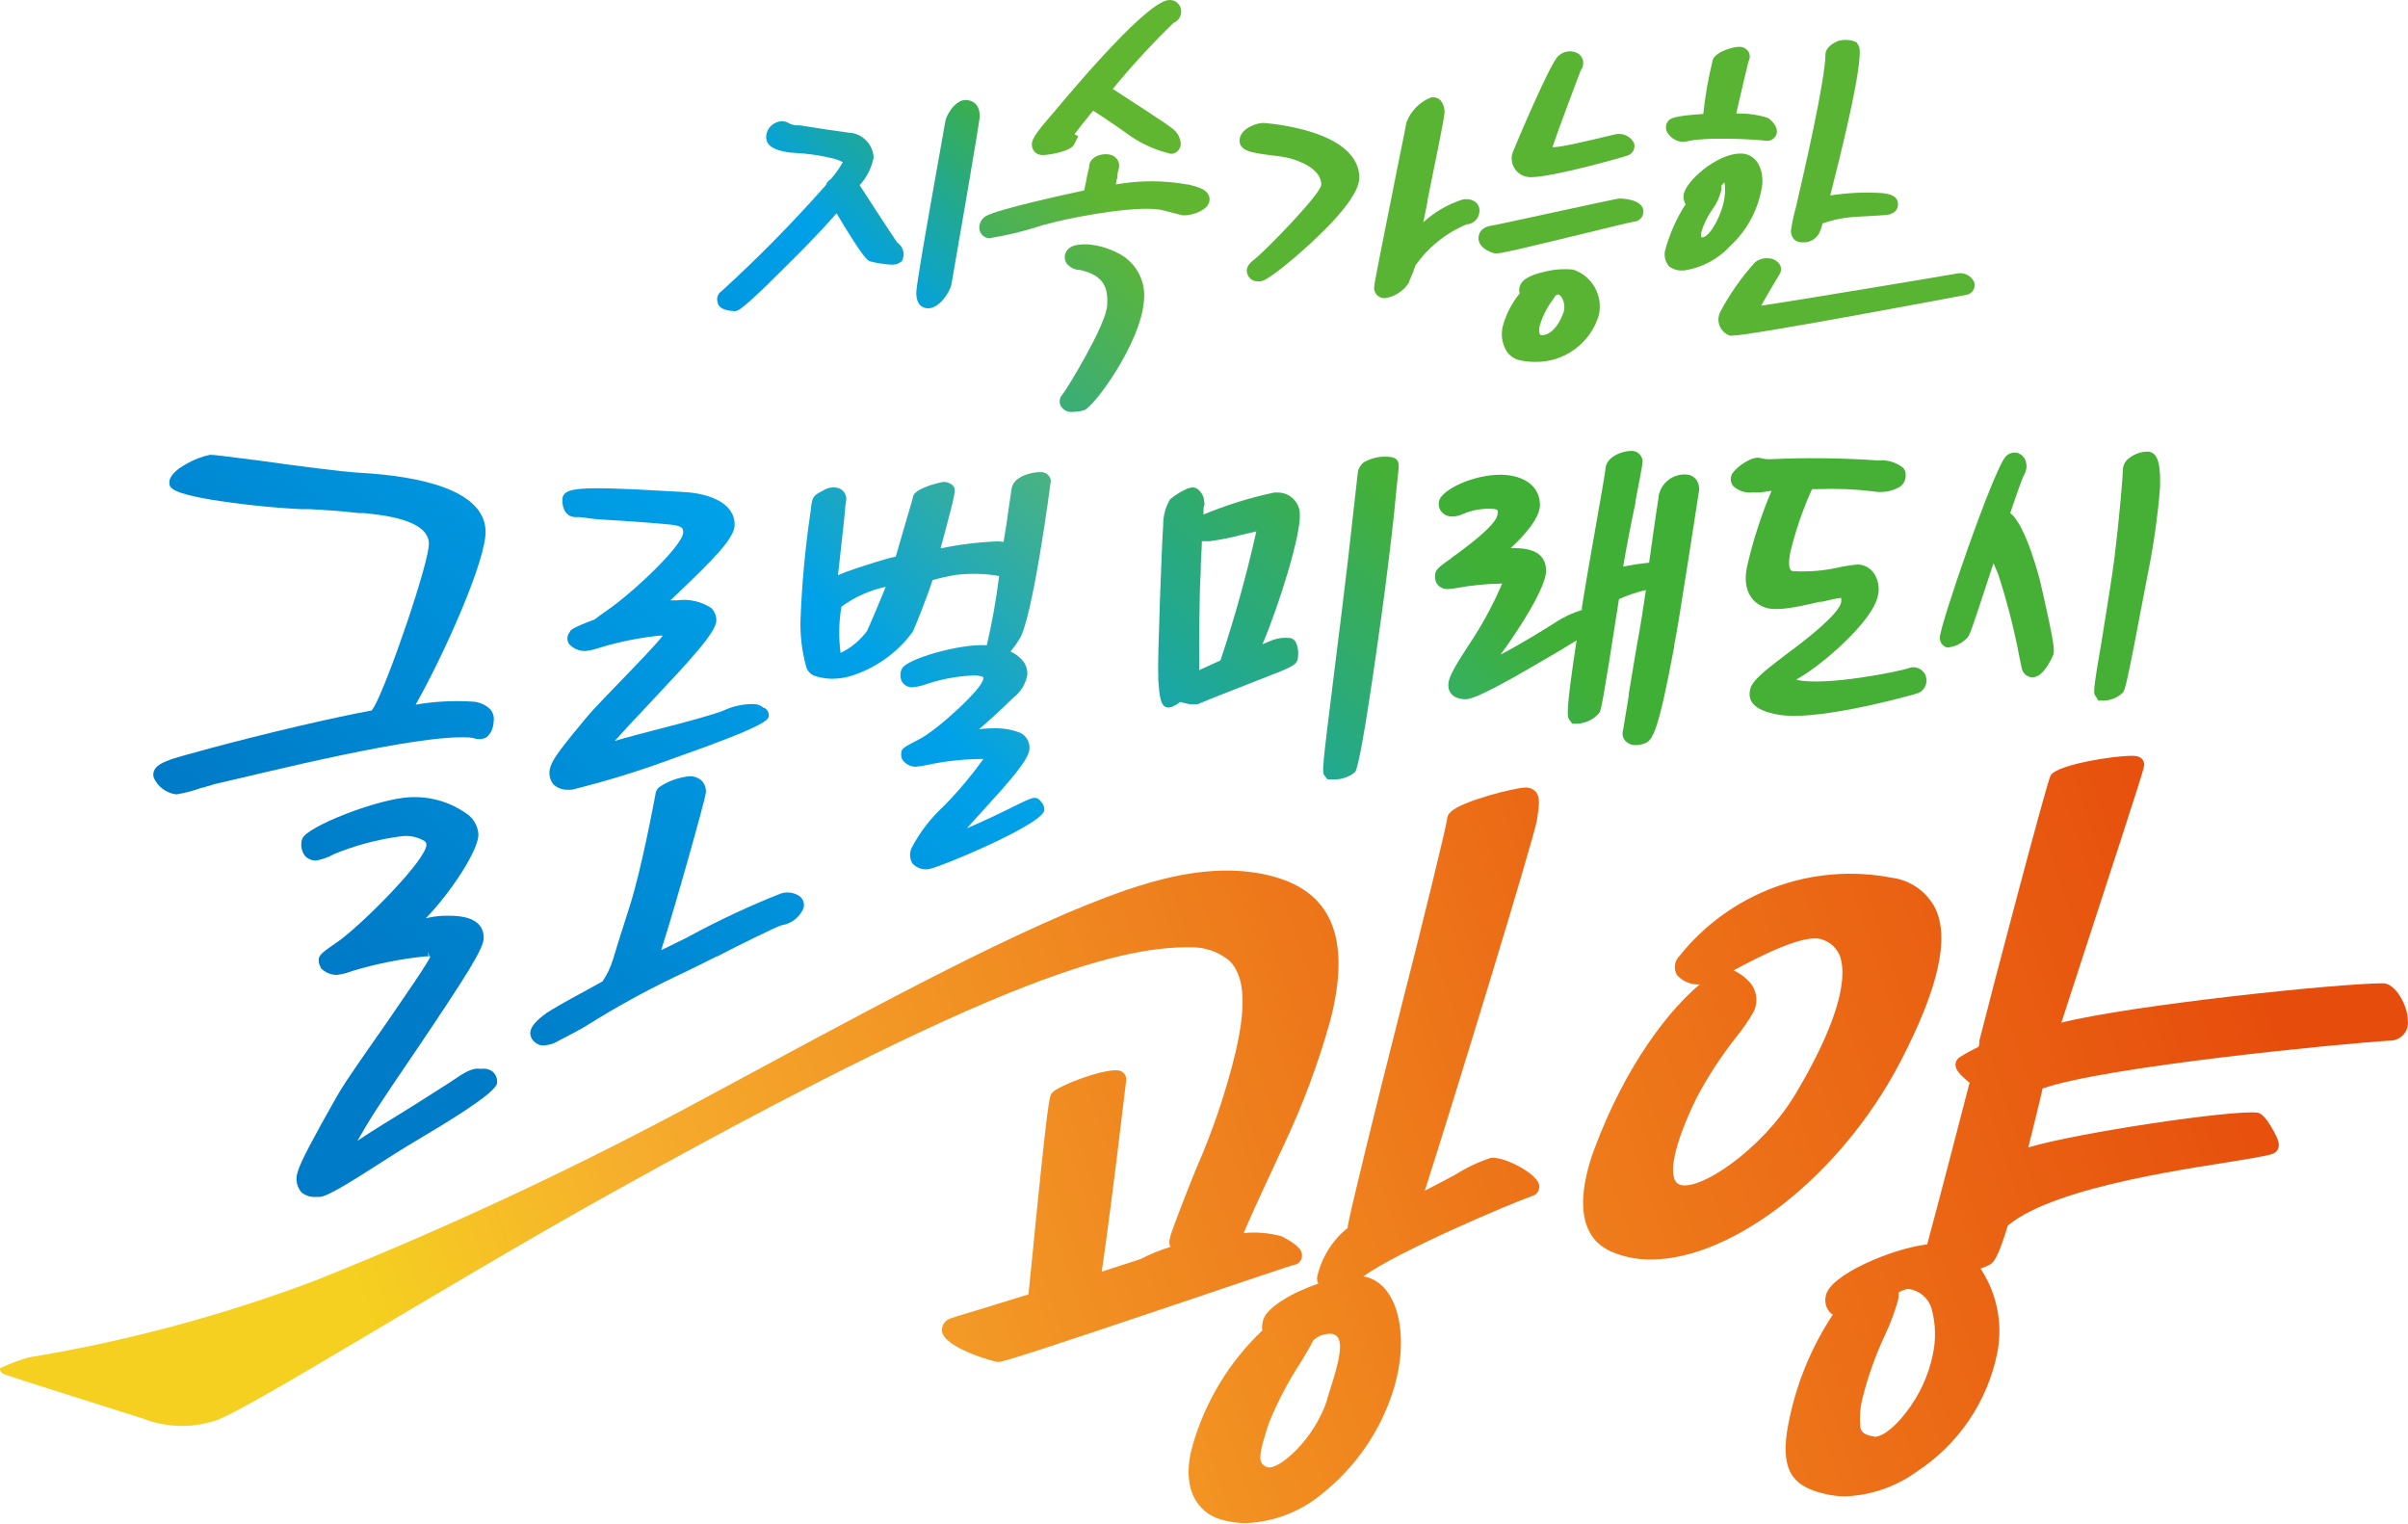 <svg width="196" height="124" viewBox="0 0 196 124" fill="none" xmlns="http://www.w3.org/2000/svg">
<path d="M40.453 88.188C40.481 88.002 40.462 87.812 40.395 87.637C40.328 87.462 40.217 87.307 40.072 87.187C39.805 87.008 39.48 86.936 39.162 86.987C38.852 86.987 38.482 86.777 36.982 87.847C36.481 88.198 34.801 89.228 33.851 89.848C32.09 90.968 30.55 91.849 29.09 92.849L29.84 91.569C30.97 89.688 32.65 87.297 34.271 84.887C37.832 79.585 39.392 77.175 39.372 76.334C39.372 74.444 37.022 74.504 36.041 74.534C35.576 74.555 35.113 74.622 34.661 74.734C36.731 72.593 38.942 69.192 38.942 67.922C38.925 67.624 38.848 67.332 38.715 67.064C38.583 66.796 38.398 66.557 38.172 66.362C36.803 65.319 35.109 64.794 33.391 64.881C30.85 64.971 24.948 67.262 24.598 68.272C24.52 68.507 24.5 68.758 24.542 69.003C24.584 69.247 24.686 69.477 24.838 69.673C24.954 69.791 25.093 69.884 25.246 69.946C25.399 70.008 25.563 70.037 25.729 70.033C26.239 69.945 26.73 69.769 27.179 69.513C28.904 68.804 30.712 68.32 32.56 68.072C33.251 67.955 33.961 68.09 34.561 68.452C34.606 68.487 34.643 68.53 34.669 68.581C34.695 68.631 34.709 68.686 34.711 68.742C34.711 69.933 29.85 74.864 27.709 76.484C26.139 77.575 25.939 77.715 25.939 78.165C25.942 78.356 25.997 78.543 26.099 78.705V78.765C26.271 78.955 26.483 79.105 26.72 79.204C26.957 79.302 27.213 79.347 27.469 79.335C27.88 79.28 28.283 79.175 28.669 79.025C30.601 78.442 32.584 78.043 34.591 77.835H34.861V77.445L34.931 77.835H35.031C34.871 78.315 33.031 80.956 31.58 83.076C29.93 85.467 28.219 87.817 27.429 89.208C25.549 92.529 24.428 94.609 24.228 95.389C24.132 95.666 24.109 95.962 24.162 96.249C24.215 96.537 24.341 96.806 24.528 97.03C24.863 97.308 25.294 97.445 25.729 97.41H26.019C26.939 97.41 31.44 94.259 33.551 93.029C36.502 91.278 40.222 89.028 40.453 88.188Z" fill="url(#paint0_linear_4_497)"/>
<path d="M46.264 64.271H46.544C49.392 63.565 52.197 62.697 54.946 61.67C62.598 58.98 62.588 58.55 62.578 58.2C62.577 58.078 62.542 57.959 62.479 57.855C62.416 57.752 62.326 57.667 62.218 57.609H62.158C61.93 57.407 61.634 57.296 61.328 57.299H61.268C60.445 57.297 59.632 57.478 58.887 57.829C58.007 58.179 55.886 58.75 53.746 59.3C52.366 59.66 51.035 60 50.035 60.3C50.765 59.48 51.705 58.48 52.696 57.429C56.197 53.708 58.327 51.428 58.307 50.477C58.31 50.291 58.273 50.106 58.201 49.934C58.129 49.762 58.022 49.606 57.887 49.477C57.068 48.945 56.084 48.725 55.116 48.857C54.946 48.857 54.766 48.857 54.566 48.857L55.286 48.177C58.017 45.566 59.808 43.786 59.798 42.705C59.798 40.905 57.657 40.145 55.687 40.045L54.086 39.955C46.864 39.525 46.084 39.755 45.804 40.435C45.741 40.771 45.776 41.118 45.904 41.435C45.972 41.619 46.093 41.778 46.251 41.894C46.41 42.01 46.598 42.076 46.794 42.085H47.204C47.654 42.145 48.325 42.245 48.885 42.275C51.145 42.405 53.376 42.575 54.496 42.685C55.617 42.795 55.606 43.026 55.606 43.336C55.606 44.336 51.745 48.037 49.485 49.627C48.925 50.017 48.605 50.247 48.395 50.417C46.614 51.078 46.394 51.298 46.394 51.418C46.272 51.552 46.199 51.724 46.186 51.906C46.173 52.087 46.222 52.268 46.324 52.418C46.496 52.605 46.707 52.752 46.942 52.849C47.177 52.946 47.431 52.99 47.684 52.978C48.052 52.933 48.414 52.849 48.765 52.728C50.366 52.238 52.011 51.903 53.676 51.728H53.946C53.496 52.348 51.825 54.078 50.565 55.379C49.305 56.679 48.325 57.699 47.804 58.309C45.914 60.58 45.004 61.72 44.804 62.411C44.719 62.652 44.698 62.911 44.741 63.163C44.785 63.416 44.893 63.652 45.054 63.851C45.218 63.997 45.409 64.11 45.617 64.182C45.825 64.254 46.044 64.284 46.264 64.271Z" fill="url(#paint1_linear_4_497)"/>
<path d="M44.054 85.077C44.15 85.087 44.248 85.087 44.344 85.077C44.768 85.036 45.175 84.895 45.534 84.667L45.884 84.487C46.444 84.197 47.375 83.706 47.715 83.486C50.053 82.015 52.475 80.679 54.967 79.485C55.677 79.155 56.187 78.895 57.037 78.485L58.328 77.835H58.378C60.308 76.835 63.229 75.404 63.609 75.304C63.996 75.245 64.362 75.09 64.674 74.852C64.985 74.614 65.231 74.302 65.39 73.944C65.451 73.767 65.456 73.575 65.402 73.395C65.348 73.215 65.238 73.057 65.09 72.944C64.862 72.784 64.6 72.681 64.325 72.644C64.05 72.608 63.77 72.638 63.509 72.734C60.989 73.735 58.531 74.884 56.147 76.174L55.787 76.364L54.237 77.125L53.816 77.325C54.947 73.824 57.417 65.021 57.457 64.491C57.471 64.306 57.444 64.12 57.376 63.947C57.309 63.774 57.203 63.618 57.067 63.491C56.816 63.286 56.502 63.173 56.177 63.171C55.262 63.245 54.382 63.559 53.626 64.081C53.461 64.235 53.361 64.446 53.346 64.671C53.226 65.291 52.246 70.613 51.256 73.754L51.196 73.934C50.476 76.194 49.955 77.835 49.885 78.115C49.693 78.736 49.41 79.326 49.045 79.865L47.785 80.566C45.904 81.566 44.784 82.246 44.534 82.406C43.614 83.066 42.834 83.796 43.304 84.557C43.388 84.689 43.498 84.803 43.627 84.892C43.755 84.981 43.901 85.044 44.054 85.077Z" fill="url(#paint2_linear_4_497)"/>
<path d="M38.212 60.02C38.347 60.033 38.481 60.057 38.612 60.09C38.776 60.146 38.95 60.167 39.122 60.152C39.294 60.136 39.461 60.084 39.612 60C39.785 59.844 39.924 59.654 40.02 59.443C40.116 59.231 40.168 59.002 40.173 58.77C40.208 58.596 40.206 58.417 40.166 58.245C40.126 58.072 40.05 57.91 39.943 57.769C39.549 57.359 39.011 57.118 38.442 57.099C36.901 57.001 35.353 57.085 33.831 57.349C36.041 53.458 39.663 45.486 39.523 43.115C39.312 39.764 33.891 38.744 29.39 38.484C27.799 38.394 24.078 37.904 21.098 37.484C18.387 37.134 17.346 37.004 17.096 37.014C16.446 37.148 15.822 37.384 15.246 37.714C14.246 38.254 13.746 38.794 13.786 39.334C13.786 39.714 14.086 40.135 17.116 40.655C19.552 41.045 22.006 41.306 24.468 41.435H25.199C26.549 41.515 27.529 41.565 29.2 41.755H29.61C31.16 41.915 34.791 42.275 34.911 44.176C35.001 45.596 31.58 55.549 30.45 57.529L30.26 57.819C28.549 58.139 26.609 58.559 24.448 59.06C19.187 60.28 14.246 61.66 13.866 61.82L13.646 61.91C13.185 62.09 12.315 62.431 12.505 63.271C12.662 63.631 12.907 63.946 13.219 64.186C13.53 64.425 13.897 64.582 14.286 64.641H14.416C15.097 64.526 15.767 64.349 16.416 64.111H16.476C16.866 63.991 17.216 63.881 17.477 63.811C21.588 62.881 33.941 59.74 38.212 60.02Z" fill="url(#paint3_linear_4_497)"/>
<path d="M71.281 45.746C70.191 46.086 69.081 46.436 68.21 46.806C68.34 45.686 68.49 44.286 68.68 42.545L68.79 41.485C68.79 41.185 68.85 40.955 68.861 40.845C68.918 40.622 68.891 40.386 68.786 40.182C68.681 39.977 68.505 39.818 68.29 39.735C67.912 39.616 67.502 39.652 67.15 39.835C66.32 40.265 66.15 40.375 66.05 41.035L65.95 41.815C65.535 44.653 65.271 47.511 65.159 50.377C65.117 51.663 65.265 52.947 65.6 54.188C65.638 54.355 65.713 54.511 65.818 54.646C65.924 54.781 66.057 54.891 66.21 54.969C66.669 55.133 67.152 55.225 67.64 55.239H67.76C68.237 55.235 68.711 55.167 69.171 55.039C71.214 54.424 73.004 53.164 74.272 51.448C74.432 51.188 75.562 48.327 75.902 47.217C76.529 47.032 77.168 46.889 77.813 46.786C78.981 46.646 80.164 46.676 81.324 46.877C81.09 48.77 80.756 50.65 80.324 52.508H80.184C78.123 52.398 73.822 53.608 73.422 54.409C73.335 54.575 73.29 54.761 73.29 54.949C73.29 55.137 73.335 55.322 73.422 55.489C73.51 55.622 73.628 55.733 73.767 55.811C73.906 55.889 74.062 55.933 74.222 55.939C74.611 55.906 74.995 55.822 75.362 55.689C76.619 55.266 77.929 55.023 79.253 54.969C79.519 54.96 79.785 55.004 80.034 55.099C80.037 55.142 80.037 55.186 80.034 55.229C80.034 55.999 76.292 59.4 74.882 60.13C73.472 60.86 73.372 60.91 73.352 61.34C73.337 61.51 73.372 61.68 73.452 61.831C73.567 61.992 73.716 62.127 73.889 62.226C74.062 62.324 74.254 62.384 74.452 62.401H74.522C74.831 62.372 75.138 62.325 75.442 62.261C76.856 61.956 78.297 61.792 79.743 61.77H80.043C79.071 63.123 77.998 64.401 76.833 65.592C75.76 66.573 74.867 67.734 74.192 69.022C74.106 69.218 74.067 69.431 74.077 69.645C74.088 69.858 74.147 70.066 74.252 70.253C74.41 70.431 74.61 70.569 74.832 70.654C75.055 70.739 75.295 70.77 75.532 70.743C76.142 70.743 84.915 67.102 84.995 65.942C85.006 65.824 84.992 65.705 84.954 65.593C84.916 65.481 84.855 65.378 84.775 65.291L84.695 65.191C84.643 65.113 84.573 65.049 84.492 65.004C84.41 64.958 84.318 64.934 84.225 64.931C84.004 64.931 83.804 64.991 82.474 65.652C81.474 66.152 79.913 66.902 78.693 67.412L79.953 66.022C82.254 63.501 83.764 61.791 83.794 60.95C83.819 60.665 83.75 60.379 83.598 60.136C83.447 59.892 83.221 59.705 82.954 59.6C82.39 59.394 81.795 59.282 81.194 59.27H81.064C80.794 59.27 80.234 59.27 79.683 59.35C80.344 58.81 81.064 58.11 81.684 57.549C82.034 57.209 82.334 56.909 82.514 56.759C83.091 56.307 83.482 55.66 83.615 54.939C83.634 54.713 83.606 54.486 83.531 54.273C83.457 54.059 83.339 53.863 83.184 53.698C82.92 53.415 82.604 53.184 82.254 53.018C82.504 52.728 82.728 52.417 82.924 52.088C84.004 50.778 85.545 39.154 85.535 39.084C85.498 38.882 85.386 38.701 85.22 38.578C85.055 38.456 84.849 38.401 84.645 38.424C83.925 38.424 82.514 38.774 82.344 39.745C82.274 40.165 82.204 40.665 82.124 41.225C82.014 42.085 81.874 43.045 81.684 44.106C81.532 44.079 81.378 44.063 81.224 44.056C79.657 44.12 78.098 44.31 76.562 44.626C76.703 44.076 76.863 43.496 77.013 42.935C77.723 40.295 77.803 39.855 77.643 39.615C77.528 39.465 77.373 39.351 77.196 39.285C77.019 39.22 76.827 39.206 76.643 39.245C76.643 39.245 74.412 39.695 74.312 40.445C74.312 40.575 74.022 41.445 73.762 42.365C73.502 43.286 73.182 44.366 72.912 45.296C72.321 45.426 71.821 45.576 71.281 45.746ZM68.49 49.367C69.566 48.587 70.793 48.039 72.091 47.757C71.641 48.887 70.661 51.198 70.561 51.368C70.001 52.122 69.266 52.729 68.42 53.138C68.252 51.885 68.276 50.613 68.49 49.367Z" fill="url(#paint4_linear_4_497)"/>
<path d="M170.798 57.019H171.148C171.453 57.023 171.756 56.968 172.039 56.854C172.322 56.741 172.58 56.573 172.798 56.359C172.968 56.119 173.068 55.989 174.599 47.867L174.819 46.727C175.293 44.398 175.627 42.043 175.819 39.675C175.889 37.374 175.489 36.844 174.879 36.754C174.302 36.741 173.738 36.932 173.288 37.294C173.151 37.393 173.036 37.52 172.951 37.666C172.867 37.813 172.815 37.976 172.798 38.144C172.798 38.674 172.518 42.055 172.118 45.316C171.938 46.816 171.488 49.487 171.118 51.838C170.348 56.389 170.348 56.389 170.628 56.739L170.798 57.019Z" fill="url(#paint5_linear_4_497)"/>
<path d="M158.424 52.678C158.503 52.693 158.584 52.693 158.664 52.678C159.232 52.59 159.754 52.311 160.145 51.888C160.325 51.678 160.405 51.508 162.005 46.616L162.265 45.836C162.385 46.116 162.515 46.416 162.645 46.736C163.371 48.967 163.954 51.242 164.386 53.548C164.476 53.978 164.536 54.288 164.566 54.408C164.606 54.593 164.703 54.761 164.842 54.888C164.982 55.016 165.158 55.096 165.346 55.119H165.436C165.996 55.119 166.536 54.559 167.086 53.398C167.256 53.038 167.286 52.688 166.216 47.997L166.106 47.507C166.106 47.457 164.946 42.755 163.625 41.755C164.236 39.935 164.626 38.854 164.796 38.554C164.896 38.365 164.949 38.154 164.949 37.939C164.949 37.725 164.896 37.513 164.796 37.324C164.72 37.192 164.614 37.079 164.488 36.994C164.361 36.909 164.217 36.855 164.066 36.834C163.915 36.823 163.763 36.846 163.623 36.901C163.483 36.956 163.357 37.043 163.255 37.154C162.255 38.224 157.804 51.158 157.894 51.918C157.894 52.084 157.945 52.245 158.039 52.381C158.134 52.517 158.268 52.621 158.424 52.678Z" fill="url(#paint6_linear_4_497)"/>
<path d="M145.381 53.258C144.681 53.799 144.071 54.259 143.63 54.639C142.63 55.499 142.51 55.839 142.44 56.179C142.19 57.42 143.44 57.81 143.94 57.98C144.555 58.159 145.191 58.253 145.831 58.26H146.061C149.652 58.26 155.984 56.479 156.154 56.399C156.419 56.279 156.626 56.06 156.732 55.789C156.839 55.519 156.836 55.217 156.724 54.949C156.612 54.69 156.402 54.485 156.139 54.38C155.877 54.275 155.584 54.278 155.324 54.389C154.703 54.619 148.532 55.889 146.201 55.319L146.531 55.109C148.202 54.169 152.423 50.608 152.853 48.487C152.931 48.162 152.938 47.825 152.875 47.497C152.811 47.169 152.677 46.858 152.483 46.587C152.334 46.394 152.145 46.236 151.929 46.124C151.714 46.012 151.475 45.948 151.232 45.937C150.782 45.976 150.335 46.039 149.892 46.127C148.584 46.445 147.234 46.563 145.891 46.477C145.591 46.387 145.541 45.846 145.741 44.866C146.168 43.129 146.753 41.435 147.491 39.805H147.972C149.464 39.75 150.959 39.81 152.443 39.985C153.12 40.116 153.822 40.025 154.443 39.725C154.655 39.637 154.834 39.484 154.955 39.288C155.075 39.093 155.13 38.864 155.113 38.635C155.118 38.525 155.099 38.415 155.058 38.313C155.016 38.211 154.953 38.12 154.873 38.044C154.303 37.607 153.588 37.404 152.873 37.474C149.926 37.268 146.97 37.234 144.02 37.374C143.784 37.376 143.548 37.346 143.32 37.284C142.61 37.054 141.32 38.024 140.99 38.554C140.902 38.71 140.863 38.889 140.878 39.067C140.892 39.245 140.959 39.415 141.07 39.555C141.282 39.751 141.533 39.899 141.808 39.989C142.082 40.079 142.373 40.108 142.66 40.075C143.123 40.096 143.587 40.056 144.04 39.955H144.191C143.34 41.962 142.671 44.041 142.19 46.167C141.85 47.817 142.43 49.047 143.73 49.457C144.591 49.737 146.091 49.457 148.112 48.977H148.272C148.792 48.857 149.672 48.657 149.862 48.657C149.873 48.78 149.873 48.904 149.862 49.027C149.622 50.018 147.071 52.018 145.381 53.258Z" fill="url(#paint7_linear_4_497)"/>
<path d="M109.721 45.556C109.601 46.557 109.421 48.087 109.211 49.778C108.961 51.778 108.751 53.519 108.561 55.009C107.641 62.491 107.561 62.871 107.841 63.161L108.051 63.431H108.391H108.551C109.183 63.453 109.802 63.243 110.291 62.841C110.852 62.221 112.702 48.197 112.722 48.057C113.052 45.496 113.472 42.056 113.632 40.145C113.692 39.515 113.742 39.045 113.782 38.695C113.892 37.784 113.952 37.324 113.202 37.194C112.468 37.098 111.723 37.234 111.072 37.584C110.925 37.681 110.801 37.808 110.706 37.956C110.611 38.104 110.547 38.271 110.521 38.444C110.471 38.885 110.191 41.375 109.721 45.556Z" fill="url(#paint8_linear_4_497)"/>
<path d="M130.177 58.02C130.327 57.76 130.457 57.279 131.777 48.757C132.481 48.44 133.216 48.192 133.968 48.017C133.698 49.887 133.508 51.018 133.408 51.578C133.238 52.418 132.878 54.659 132.577 56.449V56.599C132.377 57.8 132.137 59.28 132.117 59.39C132.062 59.548 132.052 59.719 132.087 59.883C132.123 60.047 132.202 60.198 132.317 60.32C132.423 60.425 132.55 60.508 132.689 60.563C132.829 60.618 132.978 60.644 133.128 60.64C133.387 60.638 133.645 60.591 133.888 60.5C134.558 60.24 135.008 59.38 136.278 52.598V52.468C136.338 52.128 136.388 51.868 136.418 51.738C136.609 50.838 138.209 40.525 138.279 40.035C138.312 39.862 138.31 39.685 138.274 39.514C138.238 39.342 138.168 39.179 138.069 39.035C137.97 38.908 137.844 38.805 137.7 38.732C137.557 38.66 137.4 38.619 137.239 38.614C136.73 38.586 136.226 38.739 135.819 39.047C135.413 39.354 135.129 39.797 135.018 40.295C135.018 40.475 134.858 41.295 134.548 43.536L134.228 45.796C133.52 45.867 132.815 45.973 132.117 46.116C132.347 44.766 132.747 42.635 133.118 40.925V40.805C133.728 37.614 133.728 37.614 133.678 37.384C133.628 37.166 133.497 36.974 133.311 36.848C133.126 36.722 132.9 36.67 132.677 36.704C132.137 36.704 130.747 37.114 130.677 38.154C130.677 38.414 130.157 41.255 129.797 43.346C129.467 45.196 129.097 47.347 128.936 48.347L128.866 48.787C128.806 49.147 128.776 49.297 128.756 49.437C128.749 49.507 128.749 49.578 128.756 49.647C127.946 49.894 127.177 50.262 126.476 50.738C125.586 51.298 123.615 52.518 122.145 53.268C123.745 51.078 125.816 47.817 125.846 46.466C125.846 44.666 124.015 44.626 123.305 44.606H122.965C124.185 43.476 125.316 42.145 125.346 41.115C125.346 39.635 124.165 38.684 122.185 38.634C119.884 38.634 117.543 39.805 117.183 40.635C117.122 40.781 117.096 40.94 117.108 41.098C117.12 41.257 117.17 41.41 117.253 41.545C117.362 41.707 117.512 41.837 117.688 41.923C117.864 42.009 118.059 42.048 118.254 42.035C118.527 42.023 118.795 41.958 119.044 41.845C119.76 41.536 120.534 41.386 121.314 41.405C121.775 41.405 121.885 41.505 121.895 41.525C121.924 41.62 121.924 41.721 121.895 41.815C121.895 42.425 120.594 43.656 118.074 45.456L118.304 45.786L118.074 45.466C117.073 46.186 116.823 46.356 116.813 46.837V46.927C116.803 47.077 116.827 47.227 116.883 47.367C116.971 47.553 117.114 47.708 117.293 47.81C117.472 47.912 117.678 47.956 117.884 47.937C118.126 47.929 118.367 47.898 118.604 47.847C119.753 47.639 120.917 47.522 122.085 47.497H122.265C121.621 49.012 120.851 50.471 119.964 51.858C118.444 54.158 117.964 55.019 117.894 55.599C117.824 56.179 118.114 56.879 119.264 56.909C119.504 56.909 120.174 56.909 124.545 54.359L126.676 53.118L128.326 52.118C127.416 58.12 127.556 58.34 127.756 58.61L127.986 58.9H128.376C128.72 58.885 129.059 58.798 129.369 58.647C129.678 58.496 129.953 58.282 130.177 58.02Z" fill="url(#paint9_linear_4_497)"/>
<path d="M105.801 41.855C105.8 41.62 105.752 41.388 105.661 41.172C105.569 40.956 105.436 40.76 105.268 40.596C105.101 40.431 104.902 40.301 104.685 40.214C104.467 40.126 104.234 40.082 104 40.085H103.71C101.742 40.504 99.817 41.103 97.958 41.875C97.958 41.815 97.958 41.765 97.958 41.705C97.958 41.465 97.958 41.265 98.018 41.125C98.078 40.985 98.018 40.895 98.018 40.835C98.009 40.491 97.865 40.164 97.618 39.925C97.517 39.804 97.379 39.721 97.225 39.687C97.072 39.652 96.911 39.669 96.768 39.735H96.708C96.178 39.964 95.683 40.267 95.238 40.635C94.851 41.295 94.657 42.051 94.677 42.816C94.587 43.596 94.197 54.129 94.277 54.819C94.277 54.949 94.277 55.119 94.277 55.329C94.377 56.699 94.467 57.549 95.058 57.579H95.148C95.312 57.571 95.469 57.511 95.598 57.409H95.668L96.068 57.129C96.315 57.202 96.565 57.262 96.818 57.309C96.984 57.329 97.152 57.329 97.318 57.309H97.488C98.358 56.939 100.559 56.079 102.24 55.419L103.14 55.069C104.96 54.368 105.471 54.129 105.601 53.738C105.729 53.245 105.683 52.722 105.471 52.258C105.429 52.174 105.368 52.101 105.293 52.043C105.218 51.986 105.132 51.947 105.04 51.928C104.558 51.868 104.069 51.92 103.61 52.078L102.76 52.428C104.21 49.017 105.891 43.446 105.801 41.855ZM97.608 53.608C97.608 53.018 97.608 48.277 97.728 46.717V46.636C97.728 45.636 97.828 44.636 97.828 44.046H98.118H98.228H98.298H98.448C99.33 43.932 100.202 43.758 101.059 43.526L102.26 43.246C101.466 46.794 100.492 50.3 99.339 53.748L97.608 54.539C97.608 54.379 97.618 54.069 97.608 53.608Z" fill="url(#paint10_linear_4_497)"/>
<path d="M75.572 25.091C76.412 25.091 77.323 23.83 77.453 23.09C79.763 9.797 79.753 9.547 79.743 9.437C79.743 8.236 78.843 8.136 78.583 8.136C77.823 8.136 77.062 9.217 76.942 9.887C76.942 10.007 74.552 23.04 74.582 23.82C74.582 25.011 75.282 25.091 75.572 25.091Z" fill="url(#paint11_linear_4_497)"/>
<path d="M59.768 25.321C60.038 25.321 60.218 25.321 62.399 23.23C63.399 22.23 64.709 20.96 65.66 19.979C66.61 18.999 67.39 18.159 68.09 17.359C70.331 21.11 70.611 21.2 70.851 21.28C71.418 21.422 71.998 21.51 72.581 21.54C72.767 21.55 72.952 21.516 73.122 21.44L73.422 21.25L73.512 20.98C73.572 20.754 73.56 20.515 73.478 20.296C73.395 20.077 73.246 19.889 73.052 19.759C72.962 19.639 72.431 18.879 69.971 15.068C70.556 14.437 70.952 13.654 71.111 12.807C71.082 12.309 70.881 11.837 70.541 11.472C70.202 11.107 69.745 10.871 69.251 10.807H69.141C67.66 10.607 66.69 10.447 66.04 10.347C65.389 10.247 65.249 10.217 65.039 10.197C64.787 10.214 64.533 10.173 64.299 10.077C64.114 9.953 63.901 9.877 63.679 9.857C63.358 9.866 63.051 9.986 62.809 10.197C62.676 10.314 62.568 10.457 62.491 10.617C62.413 10.777 62.368 10.95 62.359 11.127C62.359 11.417 62.439 11.937 63.359 12.217C63.811 12.353 64.278 12.431 64.749 12.447C65.709 12.499 66.663 12.633 67.6 12.848C67.949 12.914 68.286 13.032 68.6 13.198C68.33 13.679 68.011 14.131 67.65 14.548C67.527 14.629 67.419 14.731 67.33 14.848C67.287 14.918 67.251 14.992 67.22 15.068C64.551 18.094 61.719 20.972 58.738 23.69C58.596 23.78 58.486 23.913 58.425 24.07C58.364 24.226 58.355 24.398 58.398 24.561C58.498 25.241 59.358 25.291 59.768 25.321Z" fill="url(#paint12_linear_4_497)"/>
<path d="M122.605 28.542C122.732 28.747 122.901 28.924 123.1 29.061C123.3 29.197 123.527 29.289 123.765 29.332C124.15 29.411 124.542 29.452 124.935 29.452C126.104 29.474 127.248 29.111 128.189 28.419C129.132 27.727 129.82 26.743 130.147 25.621C130.312 24.856 130.189 24.058 129.802 23.378C129.414 22.698 128.788 22.186 128.046 21.94C127.258 21.862 126.462 21.923 125.696 22.12C124.435 22.42 123.845 22.78 123.695 23.33C123.639 23.509 123.639 23.701 123.695 23.88C123.082 24.629 122.627 25.493 122.355 26.421C122.249 26.773 122.217 27.143 122.26 27.507C122.303 27.872 122.421 28.224 122.605 28.542ZM126.356 24.441C126.452 24.312 126.543 24.178 126.626 24.041L126.846 23.96C126.976 24.025 127.081 24.131 127.146 24.261C127.335 24.606 127.381 25.012 127.276 25.391C126.676 27.061 125.766 27.391 125.346 27.241C125.259 26.985 125.259 26.707 125.346 26.451C125.565 25.728 125.907 25.048 126.356 24.441Z" fill="url(#paint13_linear_4_497)"/>
<path d="M103.31 12.617C103.77 12.678 104.31 12.738 104.71 12.818C105.52 12.978 107.621 13.698 107.541 15.078C107.341 15.978 102.88 20.51 102.139 21.08C101.809 21.34 101.349 21.69 101.519 22.27C101.572 22.451 101.683 22.611 101.834 22.724C101.986 22.838 102.169 22.899 102.359 22.9H102.489C102.73 22.9 103.06 22.9 105.23 21.08C106.811 19.739 110.512 16.429 110.632 14.578C110.702 13.398 110.042 11.267 104.81 10.267C104.33 10.167 103.21 10.027 102.87 10.007H102.81C102.259 10.007 100.959 10.467 100.899 11.367C100.839 12.267 101.829 12.428 103.31 12.617Z" fill="url(#paint14_linear_4_497)"/>
<path d="M86.495 32.083C86.365 32.211 86.281 32.379 86.258 32.56C86.234 32.742 86.272 32.926 86.365 33.083C86.466 33.235 86.608 33.357 86.773 33.435C86.939 33.512 87.123 33.543 87.305 33.523C87.609 33.515 87.91 33.475 88.205 33.403C88.975 33.233 92.906 27.892 93.117 24.401C93.193 23.608 93.02 22.81 92.622 22.12C92.224 21.43 91.621 20.881 90.896 20.55C90.171 20.185 89.384 19.961 88.575 19.89C88.125 19.89 86.915 19.79 86.685 20.74C86.634 20.973 86.677 21.218 86.805 21.42C86.924 21.576 87.075 21.705 87.247 21.8C87.419 21.895 87.609 21.953 87.805 21.97H87.915C89.916 22.43 90.206 23.471 90.116 24.881C90.006 26.481 86.865 31.623 86.495 32.083Z" fill="url(#paint15_linear_4_497)"/>
<path d="M84.425 12.517C84.584 12.593 84.759 12.627 84.935 12.617C85.225 12.617 87.105 12.377 87.435 11.747L87.766 11.087L87.465 10.917C87.716 10.577 88.166 9.987 88.976 9.006C89.976 9.637 91.727 10.857 92.057 11.107C93.045 11.766 94.142 12.243 95.297 12.517C95.45 12.523 95.6 12.481 95.728 12.397C95.83 12.33 95.917 12.242 95.983 12.138C96.048 12.035 96.091 11.918 96.108 11.797C96.111 11.569 96.065 11.344 95.973 11.135C95.882 10.926 95.747 10.739 95.578 10.587C95.308 10.267 91.406 7.796 90.576 7.236C92.121 5.354 93.771 3.561 95.517 1.865C95.732 1.778 95.91 1.621 96.021 1.418C96.132 1.216 96.17 0.981 96.128 0.754C96.084 0.527 95.957 0.325 95.772 0.186C95.588 0.047 95.358 -0.018 95.127 0.004C93.127 0.154 85.965 8.936 85.885 9.006C85.813 9.1 85.736 9.191 85.655 9.277C84.215 10.927 83.904 11.417 84.004 11.927C84.023 12.052 84.071 12.17 84.144 12.273C84.217 12.375 84.313 12.459 84.425 12.517Z" fill="url(#paint16_linear_4_497)"/>
<path d="M124.145 14.358C124.301 14.401 124.463 14.422 124.625 14.418C126.376 14.418 132.187 12.777 132.507 12.647C132.701 12.575 132.861 12.431 132.954 12.246C133.046 12.06 133.065 11.846 133.007 11.647C132.873 11.386 132.659 11.174 132.396 11.043C132.134 10.912 131.836 10.868 131.547 10.917L131.287 10.977C128.366 11.677 127.016 11.977 126.386 11.977V11.907C126.616 11.177 128.456 6.236 128.656 5.746C128.751 5.624 128.816 5.483 128.848 5.332C128.879 5.181 128.875 5.024 128.836 4.875C128.794 4.731 128.718 4.599 128.613 4.491C128.508 4.382 128.379 4.302 128.236 4.255C127.997 4.17 127.739 4.154 127.491 4.209C127.244 4.264 127.016 4.387 126.836 4.565C126.176 5.095 123.225 12.147 123.205 12.217C123.105 12.417 123.051 12.636 123.045 12.859C123.04 13.082 123.083 13.304 123.173 13.508C123.263 13.712 123.396 13.895 123.564 14.041C123.732 14.188 123.93 14.296 124.145 14.358Z" fill="url(#paint17_linear_4_497)"/>
<path d="M79.713 18.629C79.736 18.81 79.815 18.98 79.939 19.114C80.062 19.249 80.225 19.341 80.403 19.379H80.584C81.981 19.152 83.359 18.818 84.705 18.379L84.905 18.319L85.905 18.059C88.005 17.549 92.907 16.659 94.677 17.119L96.148 17.499C96.618 17.639 98.148 17.269 98.408 16.498C98.448 16.389 98.463 16.273 98.453 16.157C98.443 16.041 98.407 15.929 98.348 15.828C98.128 15.428 97.638 15.238 96.698 15.008H96.608C94.699 14.669 92.745 14.669 90.836 15.008C90.836 14.798 90.916 14.588 90.956 14.398V14.258C90.956 14.048 91.036 13.848 91.076 13.678C91.102 13.562 91.105 13.442 91.084 13.326C91.064 13.209 91.02 13.098 90.956 12.998C90.882 12.889 90.788 12.796 90.678 12.724C90.568 12.652 90.445 12.602 90.316 12.578C89.736 12.457 88.816 12.688 88.656 13.428V13.488C88.656 13.698 88.566 13.928 88.516 14.168C88.436 14.578 88.346 15.058 88.246 15.498C86.655 15.838 81.244 17.019 80.243 17.589C80.066 17.694 79.921 17.848 79.827 18.032C79.734 18.216 79.694 18.423 79.713 18.629Z" fill="url(#paint18_linear_4_497)"/>
<path d="M112.602 24.261H112.762C113.15 24.197 113.521 24.053 113.85 23.838C114.179 23.623 114.46 23.341 114.673 23.01C114.673 23.01 114.673 22.93 114.733 22.87V22.81C114.917 22.425 115.074 22.027 115.203 21.62C116.25 20.12 117.704 18.951 119.394 18.249H119.494C119.737 18.209 119.96 18.089 120.127 17.908C120.294 17.727 120.395 17.494 120.414 17.249C120.435 17.106 120.42 16.96 120.372 16.823C120.323 16.687 120.241 16.566 120.134 16.468C119.974 16.345 119.788 16.262 119.589 16.226C119.391 16.189 119.187 16.2 118.994 16.258C117.827 16.636 116.756 17.261 115.853 18.089C115.963 17.569 116.083 16.969 116.193 16.398V16.298C116.963 12.517 117.513 9.807 117.553 9.377C117.596 9.163 117.591 8.942 117.537 8.731C117.484 8.52 117.383 8.323 117.243 8.156C117.14 8.06 117.016 7.989 116.88 7.951C116.744 7.913 116.601 7.908 116.463 7.936C116.002 8.119 115.584 8.399 115.24 8.756C114.895 9.113 114.63 9.539 114.463 10.007C114.463 10.147 114.092 11.897 113.722 13.748C112.412 20.29 111.862 23.06 111.852 23.35C111.841 23.459 111.852 23.57 111.883 23.675C111.915 23.779 111.968 23.877 112.037 23.962C112.107 24.047 112.193 24.116 112.29 24.168C112.387 24.219 112.493 24.25 112.602 24.261Z" fill="url(#paint19_linear_4_497)"/>
<path d="M121.685 20.62H121.825C122.205 20.62 123.545 20.32 129.037 18.979L129.247 18.929C130.887 18.529 132.738 18.079 132.948 18.049C133.061 18.047 133.172 18.021 133.275 17.975C133.378 17.928 133.47 17.861 133.547 17.778C133.623 17.695 133.683 17.597 133.72 17.491C133.758 17.385 133.774 17.271 133.768 17.159C133.678 16.158 131.898 16.158 131.828 16.158C131.658 16.158 130.767 16.358 126.206 17.339L125.706 17.449C123.815 17.859 121.705 18.319 121.475 18.349C120.475 18.479 120.355 19.079 120.345 19.349C120.295 20.149 121.335 20.56 121.685 20.62Z" fill="url(#paint20_linear_4_497)"/>
<path d="M146.751 19.72H146.981C147.208 19.69 147.426 19.608 147.615 19.48C147.804 19.351 147.961 19.18 148.072 18.979C148.19 18.722 148.284 18.454 148.352 18.179C148.969 17.966 149.605 17.811 150.252 17.719C150.722 17.659 151.603 17.609 152.253 17.579C153.603 17.499 153.763 17.489 153.953 17.389C154.131 17.328 154.281 17.206 154.378 17.045C154.475 16.884 154.512 16.694 154.483 16.509C154.383 15.879 153.733 15.789 153.263 15.719C151.83 15.621 150.39 15.685 148.972 15.909C149.682 13.138 151.763 4.906 151.313 3.775L151.113 3.435L150.872 3.345C150.452 3.214 150.002 3.214 149.582 3.345C148.952 3.625 148.582 4.005 148.582 4.435C148.582 6.436 146.841 14.038 146.171 16.899C146.003 17.497 145.873 18.105 145.781 18.719C145.767 18.871 145.788 19.023 145.841 19.165C145.895 19.307 145.98 19.435 146.091 19.54C146.283 19.675 146.517 19.739 146.751 19.72Z" fill="url(#paint21_linear_4_497)"/>
<path d="M136.909 11.547H137.129C138.739 11.077 143.25 11.367 143.721 11.457C143.902 11.483 144.087 11.447 144.245 11.354C144.403 11.261 144.525 11.118 144.591 10.947C144.821 10.287 144.041 9.677 143.921 9.607C143.082 9.33 142.201 9.208 141.32 9.247C141.62 7.886 142.24 5.336 142.32 4.995C142.388 4.875 142.424 4.739 142.424 4.6C142.424 4.462 142.388 4.326 142.32 4.205C142.23 4.069 142.104 3.96 141.955 3.891C141.807 3.822 141.642 3.796 141.48 3.815C141.14 3.815 139.769 4.145 139.429 4.815C139.058 6.281 138.794 7.772 138.639 9.277C136.239 9.417 135.968 9.667 135.848 9.777C135.716 9.904 135.631 10.072 135.606 10.253C135.58 10.434 135.616 10.618 135.708 10.777C135.835 10.989 136.01 11.169 136.219 11.302C136.427 11.436 136.663 11.52 136.909 11.547Z" fill="url(#paint22_linear_4_497)"/>
<path d="M136.969 22.01H137.089C138.532 21.794 139.857 21.087 140.84 20.01C142.261 18.695 143.181 16.927 143.441 15.008C143.551 13.618 142.89 12.588 141.83 12.498H141.65C139.74 12.498 137.129 14.798 137.039 15.889C137.008 16.143 137.064 16.4 137.199 16.619C136.442 17.796 135.874 19.086 135.518 20.44C135.477 20.659 135.486 20.884 135.545 21.099C135.604 21.314 135.711 21.513 135.858 21.68C136.177 21.92 136.571 22.037 136.969 22.01ZM140.11 15.118C140.19 15.016 140.28 14.922 140.38 14.838C140.382 14.878 140.382 14.918 140.38 14.958C140.429 15.29 140.429 15.627 140.38 15.959C140.28 17.209 139.219 19.319 138.549 19.319V19.709V19.309H138.489C138.489 19.309 138.429 19.199 138.489 18.849C138.685 18.223 138.975 17.629 139.349 17.089C139.702 16.617 139.957 16.08 140.1 15.508C140.116 15.392 140.123 15.275 140.12 15.158L140.11 15.118Z" fill="url(#paint23_linear_4_497)"/>
<path d="M142.82 21.38C141.728 22.595 140.787 23.939 140.02 25.381C139.932 25.556 139.881 25.749 139.873 25.945C139.864 26.141 139.898 26.337 139.971 26.519C140.044 26.701 140.155 26.866 140.296 27.003C140.437 27.139 140.605 27.245 140.79 27.311C140.876 27.323 140.963 27.323 141.05 27.311C142.49 27.311 160.055 24 160.175 23.97C160.374 23.904 160.54 23.762 160.637 23.576C160.734 23.389 160.755 23.172 160.695 22.97C160.583 22.718 160.391 22.511 160.148 22.38C159.905 22.25 159.626 22.204 159.355 22.25C158.074 22.48 146.491 24.41 143.35 24.881C143.781 24.09 144.751 22.48 144.811 22.38C144.893 22.267 144.945 22.136 144.961 21.997C144.977 21.858 144.956 21.718 144.901 21.59C144.8 21.414 144.655 21.268 144.479 21.168C144.303 21.067 144.103 21.016 143.901 21.02C143.705 21.005 143.509 21.029 143.323 21.091C143.138 21.153 142.967 21.251 142.82 21.38Z" fill="url(#paint24_linear_4_497)"/>
<path d="M105.29 102.952C105.397 102.942 105.501 102.909 105.594 102.855C105.688 102.802 105.769 102.73 105.832 102.642C105.895 102.555 105.939 102.455 105.961 102.35C105.984 102.245 105.983 102.136 105.96 102.031C105.96 101.871 105.83 101.371 104.31 100.611C103.307 100.338 102.263 100.25 101.229 100.351C102.159 98.14 103.89 94.519 104.47 93.249C106.028 89.963 107.303 86.549 108.281 83.046C110.092 76.044 108.131 72.533 103.6 71.323C99.338 70.183 94.777 71.233 90.096 73.003C81.464 76.244 69.2 83.006 57.627 89.228C47.259 94.849 36.572 99.858 25.619 104.232C18.077 107.071 10.274 109.161 2.323 110.474C1.538 110.701 0.772 110.989 0.032 111.334C-0.128 111.644 0.362 111.854 0.422 111.874C0.662 111.984 11.425 115.385 11.625 115.445C13.463 116.164 15.489 116.241 17.377 115.665C19.657 115.085 35.782 104.882 49.685 97.14C61.008 90.828 73.332 84.356 82.174 80.795C89.606 77.795 93.847 77.044 96.938 77.094C98.098 77.069 99.227 77.471 100.109 78.225C101.109 79.285 101.609 81.226 100.559 85.677C99.781 88.881 98.723 92.01 97.398 95.029C96.638 96.86 95.327 100.291 95.277 100.561C95.227 100.831 95.077 101.131 95.277 101.471C94.432 101.731 93.612 102.065 92.827 102.471L90.826 103.122L89.676 103.492C90.016 101.221 90.676 96.26 91.576 88.678C91.626 88.237 91.666 87.967 91.666 87.937C91.688 87.778 91.656 87.617 91.577 87.478C91.497 87.339 91.374 87.23 91.226 87.167C90.296 86.767 86.115 88.338 85.625 88.948C85.415 89.198 85.295 89.348 83.954 102.952C83.844 104.082 83.754 104.952 83.714 105.342L79.713 106.573C78.223 107.023 77.553 107.223 77.353 107.303C77.135 107.375 76.948 107.519 76.825 107.712C76.701 107.905 76.647 108.135 76.672 108.363C76.903 109.703 80.874 110.824 81.224 110.844C81.664 110.844 84.134 110.063 97.118 105.682C101.129 104.322 104.96 103.032 105.29 102.952Z" fill="url(#paint25_linear_4_497)"/>
<path d="M194.594 84.687C194.798 84.68 194.999 84.631 195.183 84.541C195.367 84.452 195.53 84.325 195.661 84.168C195.792 84.011 195.889 83.828 195.945 83.632C196 83.435 196.014 83.228 195.984 83.026C195.984 81.856 194.984 80.025 193.984 80.025C190.303 80.025 173.418 81.806 167.787 83.226C168.437 81.226 169.307 78.565 170.187 75.844C174.549 62.491 174.549 62.411 174.529 62.17C174.512 62.011 174.442 61.862 174.329 61.747C174.215 61.633 174.067 61.56 173.908 61.54C173.068 61.35 167.427 62.141 166.907 63.121C166.596 63.681 162.025 81.036 161.105 84.717V84.897C161.105 85.007 161.105 85.067 161.025 85.207C160.499 85.456 159.988 85.737 159.495 86.047C159.4 86.11 159.319 86.194 159.262 86.293C159.205 86.392 159.171 86.503 159.164 86.617C159.164 87.107 159.575 87.477 160.115 87.957L160.315 88.118C159.605 90.838 157.724 98.12 156.864 101.271C154.013 101.601 148.862 103.782 148.612 105.472C148.561 105.683 148.557 105.902 148.6 106.115C148.643 106.328 148.733 106.529 148.862 106.703C148.951 106.817 149.06 106.915 149.182 106.993C147.266 109.89 145.991 113.164 145.441 116.595C144.961 120.046 146.241 121.046 148.612 121.597C149.143 121.718 149.687 121.779 150.232 121.777C152.311 121.691 154.318 120.994 156.004 119.776C157.68 118.682 159.123 117.266 160.25 115.612C161.376 113.957 162.163 112.095 162.565 110.134C163.042 107.747 162.553 105.268 161.205 103.242C161.471 103.156 161.729 103.045 161.975 102.912C162.285 102.732 162.635 102.351 163.426 99.741C167.427 96.41 179.35 94.959 182.971 94.319C184.971 93.969 185.201 93.919 185.391 93.559C185.582 93.199 185.481 92.829 185.101 92.118C184.291 90.598 183.851 90.558 183.711 90.548C181.65 90.328 169.267 92.148 165.096 93.379C165.486 91.778 166.096 89.378 166.256 88.588C171.278 86.807 190.683 84.917 194.594 84.687ZM152.493 116.905C151.652 116.765 151.492 116.465 151.432 116.195C151.343 115.398 151.397 114.592 151.592 113.815C152.035 112.042 152.648 110.317 153.423 108.663C153.859 107.741 154.217 106.784 154.493 105.802C154.535 105.591 154.555 105.377 154.553 105.162C155.113 104.882 155.313 104.892 155.353 104.902C155.782 104.958 156.185 105.135 156.515 105.414C156.844 105.692 157.087 106.059 157.214 106.473C157.561 107.712 157.595 109.017 157.314 110.274C156.961 111.967 156.226 113.558 155.163 114.925C154.033 116.415 152.973 117.035 152.493 116.905Z" fill="url(#paint26_linear_4_497)"/>
<path d="M154.703 86.367C157.774 80.445 158.704 76.364 157.524 73.924C157.179 73.251 156.676 72.672 156.057 72.238C155.438 71.804 154.722 71.528 153.973 71.433C150.786 70.817 147.491 71.085 144.446 72.208C141.401 73.331 138.721 75.267 136.698 77.805C136.495 78.006 136.367 78.269 136.332 78.552C136.298 78.835 136.36 79.121 136.508 79.365C136.738 79.621 137.024 79.82 137.343 79.95C137.662 80.08 138.005 80.137 138.349 80.115C135.948 82.116 132.347 86.557 129.737 93.609C128.846 96.05 127.836 100.361 131.107 101.841C132.14 102.293 133.26 102.518 134.388 102.502C140.97 102.502 149.822 95.77 154.703 86.367ZM149.752 77.785C150.512 79.865 149.242 83.846 146.161 89.008C143.35 93.709 138.109 97.09 136.658 96.38C135.658 95.91 136.258 93.089 138.079 89.378C139.01 87.615 140.101 85.94 141.34 84.376C141.849 83.745 142.31 83.076 142.72 82.376C142.929 81.972 143.006 81.512 142.94 81.061C142.873 80.61 142.667 80.192 142.35 79.865C141.997 79.492 141.576 79.189 141.11 78.975C143.22 77.825 146.851 75.974 148.262 76.444C148.595 76.54 148.903 76.711 149.161 76.943C149.419 77.175 149.621 77.463 149.752 77.785Z" fill="url(#paint27_linear_4_497)"/>
<path d="M125.026 64.461C124.918 64.339 124.786 64.242 124.637 64.178C124.488 64.114 124.327 64.084 124.165 64.091C123.415 64.091 118.964 65.171 118.064 66.092C117.978 66.166 117.908 66.258 117.86 66.362C117.812 66.465 117.786 66.578 117.784 66.692C117.694 67.362 115.783 75.224 114.003 82.156C112.002 90.018 110.002 98.16 109.701 99.781C109.697 99.827 109.697 99.874 109.701 99.921C108.443 100.935 107.566 102.345 107.211 103.922C107.184 104.108 107.219 104.298 107.311 104.462C105.21 105.172 103.16 106.373 102.83 107.383C102.736 107.673 102.705 107.98 102.74 108.283C100.074 110.818 98.127 114.014 97.098 117.546C96.038 121.196 97.538 123.087 99.289 123.637C99.979 123.848 100.697 123.956 101.419 123.957C103.724 123.861 105.931 122.999 107.691 121.507C110.346 119.37 112.32 116.505 113.372 113.264C114.763 108.943 113.873 104.762 111.372 103.972C111.238 103.929 111.101 103.899 110.962 103.882C113.723 101.881 122.695 98.05 124.725 97.33C124.919 97.274 125.085 97.144 125.186 96.969C125.287 96.794 125.315 96.586 125.266 96.39C125.036 95.449 122.375 94.099 121.355 94.229C120.334 94.564 119.36 95.025 118.454 95.6C117.724 95.99 116.863 96.45 115.973 96.9C118.274 89.748 124.735 68.622 125.086 66.812C125.306 65.501 125.356 64.881 125.026 64.461ZM108.021 113.795V113.925C106.961 117.215 104.02 119.686 103.17 119.406C102.319 119.126 102.439 118.406 103.27 115.845C103.979 114.097 104.857 112.422 105.89 110.844C106.281 110.194 106.651 109.583 106.891 109.083C107.094 108.894 107.334 108.749 107.595 108.658C107.857 108.567 108.135 108.531 108.411 108.553C108.515 108.566 108.615 108.602 108.704 108.66C108.792 108.717 108.866 108.793 108.921 108.883C109.371 109.643 108.731 111.664 108.041 113.795H108.021Z" fill="url(#paint28_linear_4_497)"/>
<defs>
<linearGradient id="paint0_linear_4_497" x1="19.697" y1="90.978" x2="92.596" y2="18.539" gradientUnits="userSpaceOnUse">
<stop offset="0.16" stop-color="#007BC7"/>
<stop offset="0.61" stop-color="#00A1E9"/>
<stop offset="1" stop-color="#48B135"/>
</linearGradient>
<linearGradient id="paint1_linear_4_497" x1="16.006" y1="87.267" x2="88.906" y2="14.818" gradientUnits="userSpaceOnUse">
<stop offset="0.16" stop-color="#007BC7"/>
<stop offset="0.61" stop-color="#00A1E9"/>
<stop offset="1" stop-color="#8FC31F"/>
</linearGradient>
<linearGradient id="paint2_linear_4_497" x1="28.55" y1="99.881" x2="101.449" y2="27.441" gradientUnits="userSpaceOnUse">
<stop offset="0.16" stop-color="#007BC7"/>
<stop offset="0.61" stop-color="#00A1E9"/>
<stop offset="1" stop-color="#8FC31F"/>
</linearGradient>
<linearGradient id="paint3_linear_4_497" x1="2.443" y1="73.614" x2="75.342" y2="1.164" gradientUnits="userSpaceOnUse">
<stop offset="0.16" stop-color="#007BC7"/>
<stop offset="0.61" stop-color="#00A1E9"/>
<stop offset="1" stop-color="#8FC31F"/>
</linearGradient>
<linearGradient id="paint4_linear_4_497" x1="28.63" y1="99.961" x2="101.529" y2="27.521" gradientUnits="userSpaceOnUse">
<stop offset="0.16" stop-color="#007BC7"/>
<stop offset="0.61" stop-color="#00A1E9"/>
<stop offset="1" stop-color="#8FC31F"/>
</linearGradient>
<linearGradient id="paint5_linear_4_497" x1="73.782" y1="145.403" x2="146.681" y2="72.963" gradientUnits="userSpaceOnUse">
<stop offset="0.16" stop-color="#007BC7"/>
<stop offset="0.61" stop-color="#00A1E9"/>
<stop offset="1" stop-color="#45B035"/>
</linearGradient>
<linearGradient id="paint6_linear_4_497" x1="69.26" y1="140.842" x2="142.15" y2="68.402" gradientUnits="userSpaceOnUse">
<stop offset="0.16" stop-color="#007BC7"/>
<stop offset="0.61" stop-color="#00A1E9"/>
<stop offset="1" stop-color="#45B035"/>
</linearGradient>
<linearGradient id="paint7_linear_4_497" x1="61.978" y1="133.52" x2="134.878" y2="61.081" gradientUnits="userSpaceOnUse">
<stop offset="0.16" stop-color="#007BC7"/>
<stop offset="0.48" stop-color="#00A1E9"/>
<stop offset="1" stop-color="#45B035"/>
</linearGradient>
<linearGradient id="paint8_linear_4_497" x1="44.534" y1="115.965" x2="117.433" y2="43.526" gradientUnits="userSpaceOnUse">
<stop offset="0.16" stop-color="#007BC7"/>
<stop offset="0.61" stop-color="#00A1E9"/>
<stop offset="1" stop-color="#45B035"/>
</linearGradient>
<linearGradient id="paint9_linear_4_497" x1="52.066" y1="123.547" x2="124.965" y2="51.108" gradientUnits="userSpaceOnUse">
<stop offset="0.16" stop-color="#007BC7"/>
<stop offset="0.61" stop-color="#00A1E9"/>
<stop offset="0.83" stop-color="#29B28B"/>
<stop offset="1" stop-color="#40AF36"/>
</linearGradient>
<linearGradient id="paint10_linear_4_497" x1="37.922" y1="109.323" x2="110.822" y2="36.874" gradientUnits="userSpaceOnUse">
<stop offset="0.16" stop-color="#007BC7"/>
<stop offset="0.61" stop-color="#00A1E9"/>
<stop offset="1" stop-color="#45B035"/>
</linearGradient>
<linearGradient id="paint11_linear_4_497" x1="11.045" y1="82.266" x2="83.934" y2="9.817" gradientUnits="userSpaceOnUse">
<stop offset="0.43" stop-color="#007BC7"/>
<stop offset="0.82" stop-color="#00A1E9"/>
<stop offset="1" stop-color="#45B035"/>
</linearGradient>
<linearGradient id="paint12_linear_4_497" x1="6.124" y1="77.315" x2="79.023" y2="4.875" gradientUnits="userSpaceOnUse">
<stop offset="0.43" stop-color="#007BC7"/>
<stop offset="0.82" stop-color="#00A1E9"/>
<stop offset="1" stop-color="#45B035"/>
</linearGradient>
<linearGradient id="paint13_linear_4_497" x1="39.913" y1="111.324" x2="112.812" y2="38.885" gradientUnits="userSpaceOnUse">
<stop offset="0.43" stop-color="#007BC7"/>
<stop offset="0.82" stop-color="#00A1E9"/>
<stop offset="1" stop-color="#58B432"/>
</linearGradient>
<linearGradient id="paint14_linear_4_497" x1="23.718" y1="95.019" x2="96.608" y2="22.58" gradientUnits="userSpaceOnUse">
<stop offset="0.43" stop-color="#007BC7"/>
<stop offset="0.82" stop-color="#00A1E9"/>
<stop offset="1" stop-color="#58B432"/>
</linearGradient>
<linearGradient id="paint15_linear_4_497" x1="21.367" y1="92.659" x2="94.267" y2="20.209" gradientUnits="userSpaceOnUse">
<stop offset="0.43" stop-color="#007BC7"/>
<stop offset="0.64" stop-color="#00A1E9"/>
<stop offset="1" stop-color="#60B630"/>
</linearGradient>
<linearGradient id="paint16_linear_4_497" x1="14.736" y1="85.987" x2="87.635" y2="13.548" gradientUnits="userSpaceOnUse">
<stop offset="0.43" stop-color="#007BC7"/>
<stop offset="0.64" stop-color="#00A1E9"/>
<stop offset="1" stop-color="#60B630"/>
</linearGradient>
<linearGradient id="paint17_linear_4_497" x1="33.211" y1="104.572" x2="106.11" y2="32.133" gradientUnits="userSpaceOnUse">
<stop offset="0.43" stop-color="#007BC7"/>
<stop offset="0.82" stop-color="#00A1E9"/>
<stop offset="1" stop-color="#58B432"/>
</linearGradient>
<linearGradient id="paint18_linear_4_497" x1="17.377" y1="88.638" x2="90.276" y2="16.198" gradientUnits="userSpaceOnUse">
<stop offset="0.43" stop-color="#007BC7"/>
<stop offset="0.64" stop-color="#00A1E9"/>
<stop offset="1" stop-color="#60B630"/>
</linearGradient>
<linearGradient id="paint19_linear_4_497" x1="29.58" y1="100.921" x2="102.479" y2="28.482" gradientUnits="userSpaceOnUse">
<stop offset="0.43" stop-color="#007BC7"/>
<stop offset="0.82" stop-color="#00A1E9"/>
<stop offset="1" stop-color="#58B432"/>
</linearGradient>
<linearGradient id="paint20_linear_4_497" x1="36.682" y1="108.063" x2="109.582" y2="35.624" gradientUnits="userSpaceOnUse">
<stop offset="0.43" stop-color="#007BC7"/>
<stop offset="0.82" stop-color="#00A1E9"/>
<stop offset="1" stop-color="#58B432"/>
</linearGradient>
<linearGradient id="paint21_linear_4_497" x1="44.964" y1="116.405" x2="117.864" y2="43.966" gradientUnits="userSpaceOnUse">
<stop offset="0.43" stop-color="#007BC7"/>
<stop offset="0.82" stop-color="#00A1E9"/>
<stop offset="1" stop-color="#58B432"/>
</linearGradient>
<linearGradient id="paint22_linear_4_497" x1="38.923" y1="110.324" x2="111.822" y2="37.884" gradientUnits="userSpaceOnUse">
<stop offset="0.43" stop-color="#007BC7"/>
<stop offset="0.82" stop-color="#00A1E9"/>
<stop offset="1" stop-color="#58B432"/>
</linearGradient>
<linearGradient id="paint23_linear_4_497" x1="42.264" y1="113.685" x2="115.163" y2="41.245" gradientUnits="userSpaceOnUse">
<stop offset="0.43" stop-color="#007BC7"/>
<stop offset="0.82" stop-color="#00A1E9"/>
<stop offset="1" stop-color="#58B432"/>
</linearGradient>
<linearGradient id="paint24_linear_4_497" x1="51.066" y1="122.547" x2="123.965" y2="50.107" gradientUnits="userSpaceOnUse">
<stop offset="0.43" stop-color="#007BC7"/>
<stop offset="0.82" stop-color="#00A1E9"/>
<stop offset="1" stop-color="#58B432"/>
</linearGradient>
<linearGradient id="paint25_linear_4_497" x1="197.355" y1="54.858" x2="30.87" y2="110.193" gradientUnits="userSpaceOnUse">
<stop offset="0.29" stop-color="#E64D0C"/>
<stop offset="0.36" stop-color="#E85910"/>
<stop offset="0.86" stop-color="#F6AD2D"/>
<stop offset="0.91" stop-color="#F6BA28"/>
<stop offset="1" stop-color="#F5D020"/>
</linearGradient>
<linearGradient id="paint26_linear_4_497" x1="205.487" y1="76.924" x2="38.602" y2="132.399" gradientUnits="userSpaceOnUse">
<stop offset="0.12" stop-color="#E64D0C"/>
<stop offset="0.27" stop-color="#EA6213"/>
<stop offset="0.86" stop-color="#F8B62D"/>
<stop offset="0.88" stop-color="#F8BA2B"/>
<stop offset="1" stop-color="#F5D020"/>
</linearGradient>
<linearGradient id="paint27_linear_4_497" x1="202.126" y1="66.812" x2="35.241" y2="122.287" gradientUnits="userSpaceOnUse">
<stop offset="0.12" stop-color="#E64D0C"/>
<stop offset="0.27" stop-color="#EA6213"/>
<stop offset="0.86" stop-color="#F8B62D"/>
<stop offset="0.88" stop-color="#F8BA2B"/>
<stop offset="1" stop-color="#F5D020"/>
</linearGradient>
<linearGradient id="paint28_linear_4_497" x1="201.396" y1="64.601" x2="34.501" y2="120.076" gradientUnits="userSpaceOnUse">
<stop offset="0.27" stop-color="#E64D0C"/>
<stop offset="0.38" stop-color="#EA6213"/>
<stop offset="0.86" stop-color="#F8B62D"/>
<stop offset="0.88" stop-color="#F8BA2B"/>
<stop offset="1" stop-color="#F5D020"/>
</linearGradient>
</defs>
</svg>
